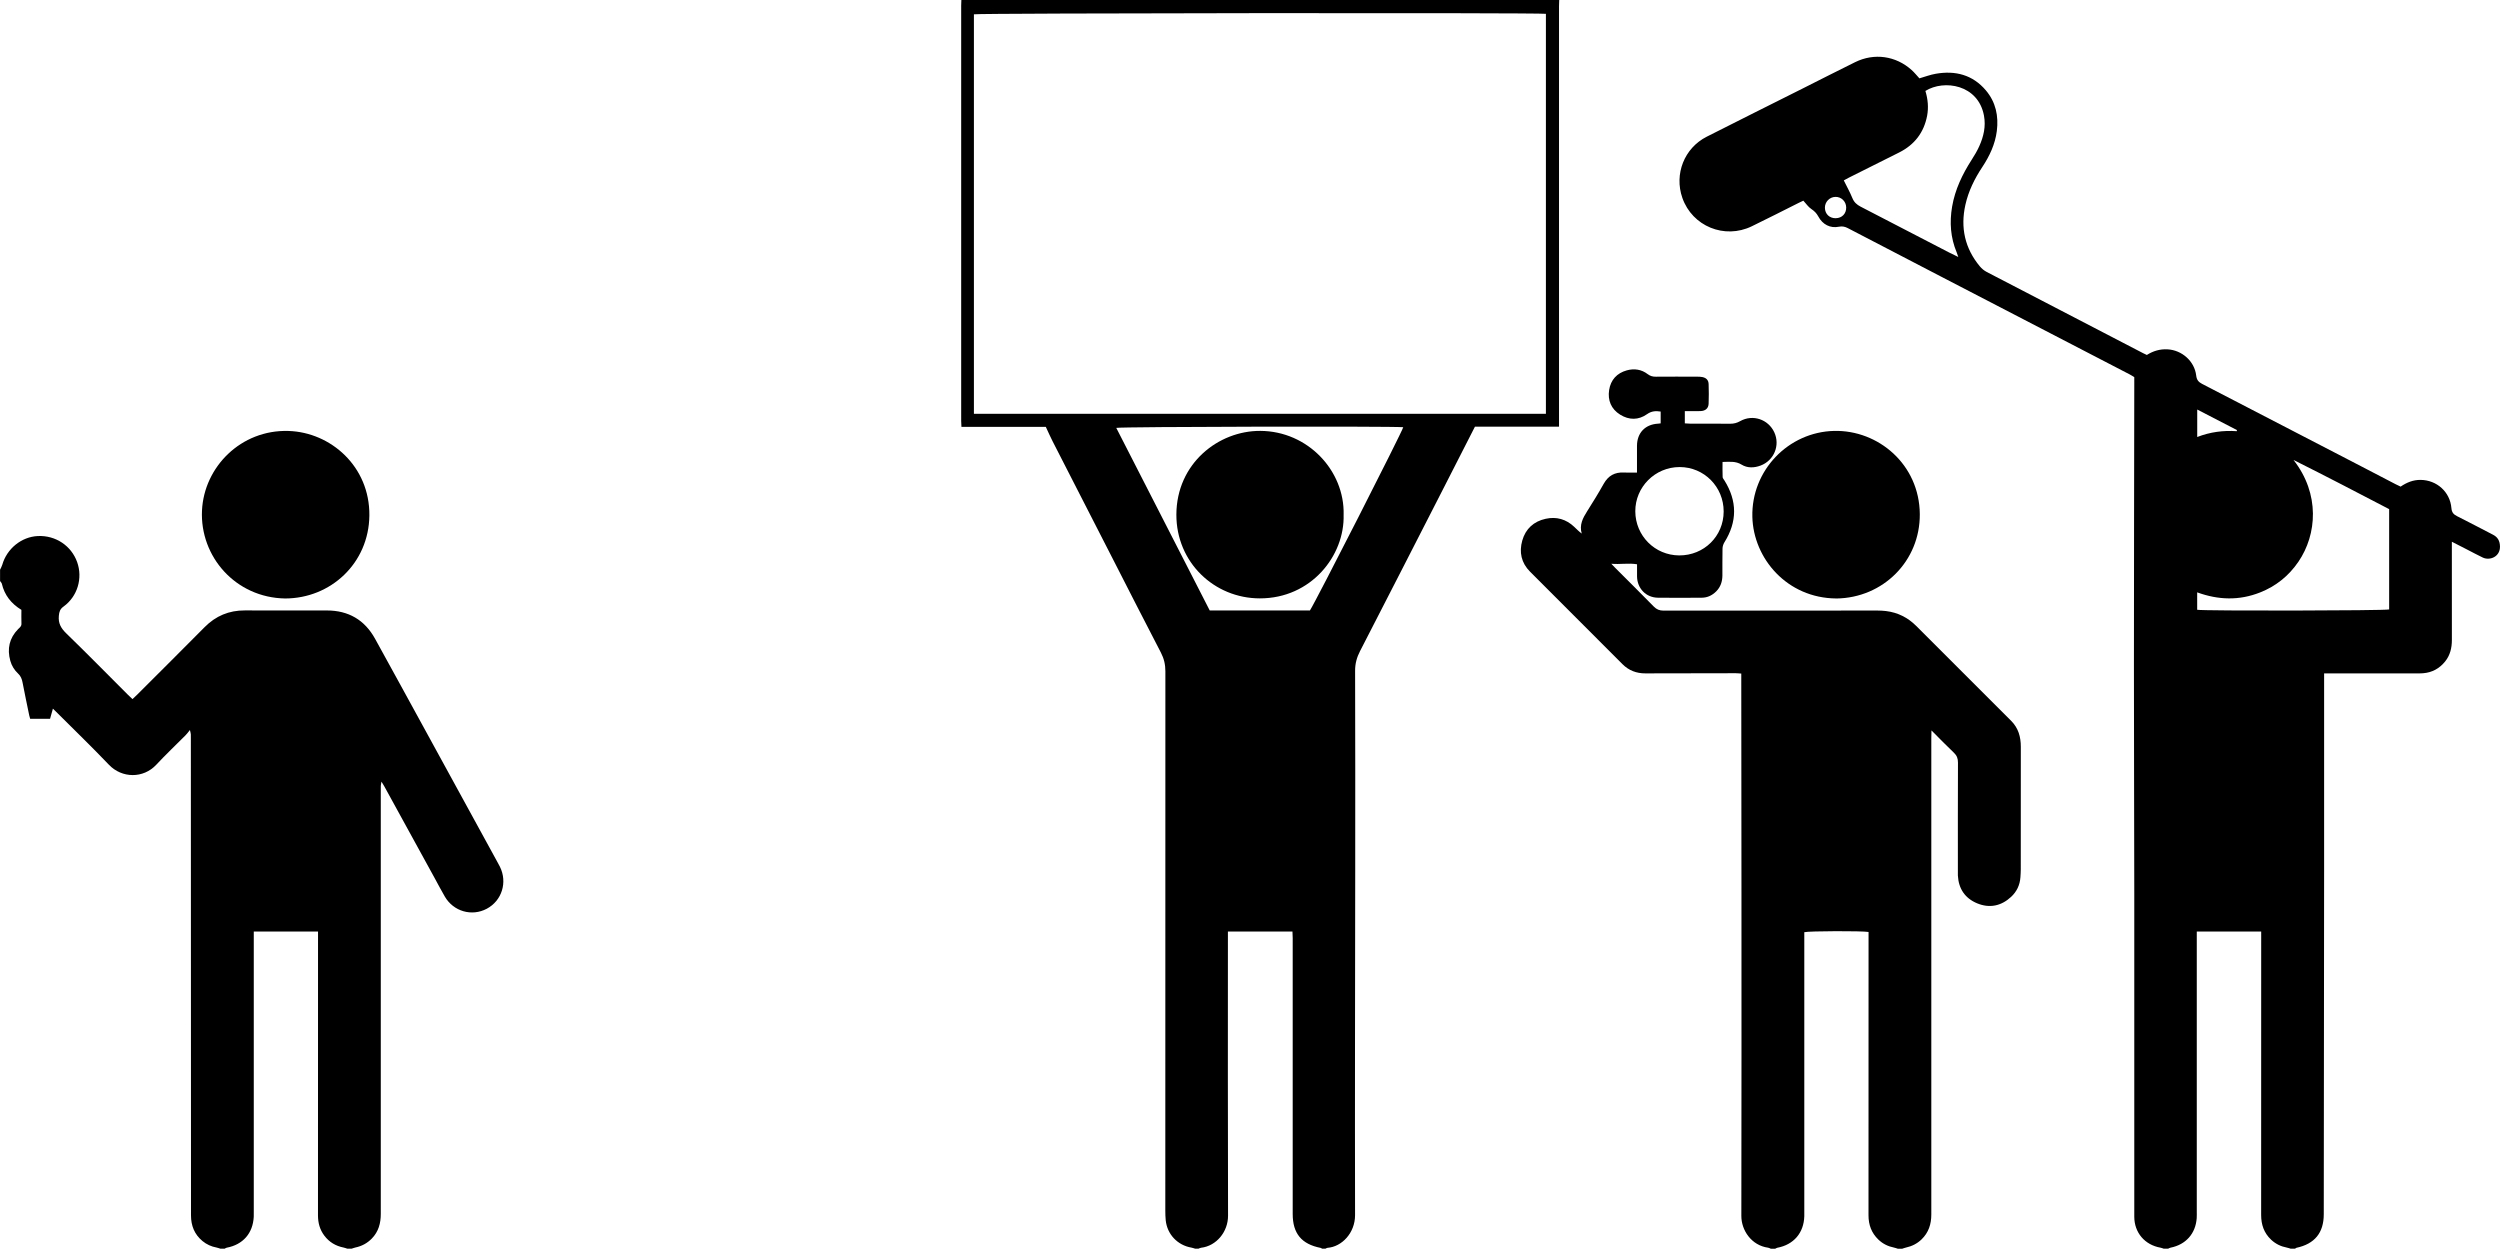 <?xml version="1.0" encoding="UTF-8"?>
<svg id="_レイヤー_2" data-name="レイヤー 2" xmlns="http://www.w3.org/2000/svg" viewBox="0 0 1067.22 533.04">
  <defs>
    <style>
      .cls-i1 {
        fill: none;
      }
    </style>
  </defs>
  <g id="_レイヤー_1-2" data-name="レイヤー 1">
    <path d="m923.64,533.04c-.45-.14-.88-.34-1.34-.42-6.7-1.17-11.2-6.42-11.2-13.23-.02-21.43,0-42.85,0-64.28,0-24.71.02-49.41,0-74.12-.03-32.22-.15-64.44-.15-96.65,0-40.13.1-80.27.15-120.4,0-.96,0-1.91,0-2.93-.66-.4-1.24-.81-1.87-1.13-26.94-13.98-53.89-27.94-80.84-41.92-13.19-6.84-26.37-13.7-39.55-20.56-1.23-.64-2.36-.91-3.84-.61-3.66.75-6.95-.93-8.78-4.37-.75-1.4-1.71-2.35-3.02-3.22-1.26-.84-2.15-2.21-3.37-3.53-.45.21-1.17.53-1.87.88-6.72,3.36-13.4,6.79-20.16,10.06-11.64,5.64-25.39-.03-29.62-12.13-3.54-10.14.8-21.24,10.38-26.11,13.53-6.87,27.13-13.63,40.69-20.44,7.57-3.8,15.11-7.66,22.7-11.4,8.13-4.01,17.36-2.7,24.1,3.36,1.18,1.06,2.18,2.32,3.32,3.56,2.28-.65,4.6-1.55,6.99-1.96,8.37-1.46,15.77.44,21.41,7.12,4.2,4.98,5.46,10.91,4.65,17.31-.72,5.68-3.1,10.7-6.22,15.42-3.29,4.97-5.9,10.25-7.2,16.1-2.17,9.75-.24,18.56,6.18,26.28.79.95,1.83,1.81,2.93,2.38,22.24,11.59,44.51,23.13,66.78,34.68.49.26,1,.48,1.57.75,2.71-1.71,5.61-2.58,8.85-2.4,6.14.34,11.51,5.06,12.22,11.18.21,1.85.97,2.77,2.54,3.58,22.78,11.76,45.54,23.58,68.3,35.38,4.75,2.46,9.49,4.95,14.24,7.41.7.36,1.42.68,2.19,1.05,2.59-1.77,5.34-2.9,8.51-2.87,6.93.06,12.6,5.13,13.17,12.05.14,1.75.85,2.66,2.38,3.42,5.15,2.56,10.21,5.3,15.33,7.91,2.09,1.06,2.95,2.66,3.02,4.99.13,4.45-4.35,6.21-7.34,4.78-2.3-1.1-4.55-2.32-6.83-3.49-1.96-1-3.92-2.01-6.37-3.26,0,1.46,0,2.38,0,3.31,0,12.87-.02,25.74.01,38.62,0,3.39-.73,6.5-2.88,9.18-2.43,3.02-5.57,4.73-9.44,5.03-.95.08-1.92.07-2.88.07-12.15,0-24.3,0-36.45,0h-2.89v3.03c0,26.94.02,53.89,0,80.83-.04,49.01-.1,98.02-.15,147.02,0,7.92-3.88,12.66-11.66,14.32-.21.04-.38.24-.57.37h-1.92c-.53-.15-1.04-.35-1.58-.45-2.58-.49-4.84-1.58-6.76-3.39-3.03-2.87-4.24-6.4-4.24-10.55.04-39.25.02-78.5.02-117.75v-3.23h-27.5v3.4c0,38.69,0,77.38,0,116.07,0,.96.03,1.92-.03,2.88-.47,6.6-4.63,11.29-11.15,12.59-.36.07-.7.28-1.05.43h-1.92Zm96.27-315.69c-13.53-7.06-27.13-14.14-40.84-21,11.37,14.49,10.03,31.83,2.1,43.44-4.12,6.04-9.58,10.44-16.39,13.13-8.86,3.5-17.76,3.26-26.83-.05v7.44c2.96.53,80.22.39,81.95-.15v-42.81Zm-183.94-107.65c-.34-.97-.48-1.48-.69-1.96-2.63-6.31-3.09-12.83-1.95-19.52,1.25-7.3,4.37-13.81,8.34-19.99,1.21-1.88,2.36-3.81,3.27-5.85,1.86-4.14,2.85-8.45,1.99-13.05-2.47-13.23-17.03-15.48-25-10.51,1.05,3.46,1.41,7.02.73,10.62-1.37,7.16-5.4,12.35-11.87,15.62-7.13,3.6-14.29,7.15-21.43,10.73-.71.35-1.39.75-2.27,1.22,1.27,2.58,2.63,5.02,3.68,7.58.72,1.76,1.87,2.78,3.51,3.63,12.57,6.47,25.11,13,37.66,19.51,1.17.61,2.37,1.17,4.02,1.97Zm102,76.85c5.56-2.15,11.14-2.87,16.88-2.48.02-.16.04-.32.06-.48-5.55-2.87-11.1-5.74-16.94-8.77v11.72Zm-154.29-93.4c2.64-.04,4.49-1.95,4.44-4.6-.05-2.58-2.09-4.56-4.62-4.5-2.51.06-4.52,2.17-4.47,4.7.06,2.63,1.98,4.45,4.65,4.41Z"/>
    <path d="m755.88,533.04c-.36-.14-.71-.36-1.09-.41-7.16-.99-11.45-7.47-11.43-13.57.09-46.05.06-92.11.05-138.16,0-30.22-.05-60.44-.08-90.66,0-.86,0-1.72,0-2.7-.96-.06-1.66-.15-2.35-.15-12.87.02-25.74.03-38.61.07-3.78.01-7.05-1.23-9.73-3.91-13.18-13.17-26.36-26.33-39.5-39.53-3.71-3.73-4.71-8.3-3.3-13.27,1.43-5.04,4.92-8.18,10.01-9.29,4.59-1,8.71.17,12.16,3.44,1.02.97,2,1.98,3.21,2.88-1.09-3.74.49-6.64,2.33-9.55,2.44-3.85,4.83-7.73,7.05-11.7,1.94-3.46,4.73-5.02,8.65-4.81,1.74.09,3.49.02,5.56.02,0-1.41,0-2.58,0-3.75,0-2.56-.01-5.12,0-7.68.03-5.53,3.49-9.15,9-9.45.31-.02.62-.07,1.11-.13v-5.04c-2.09-.31-3.89-.25-5.81,1.11-3.66,2.6-7.69,2.58-11.49.21-3.85-2.4-5.37-6.12-4.7-10.51.67-4.33,3.31-7.23,7.56-8.4,3.15-.87,6.23-.42,8.88,1.6,1.1.84,2.18,1.13,3.52,1.11,5.84-.05,11.67-.03,17.51-.01.79,0,1.61,0,2.38.17,1.65.36,2.56,1.31,2.62,2.98.1,2.79.11,5.6,0,8.39-.08,2-1.37,3.09-3.51,3.15-2.15.06-4.31.01-6.65.01v5.23c.78.04,1.55.12,2.32.13,5.68.01,11.35-.03,17.03.03,1.56.02,2.89-.33,4.28-1.11,5.36-3.03,11.99-.79,14.57,4.78,2.56,5.54-.11,12.03-5.87,14.19-2.75,1.03-5.65,1.11-8.11-.41-2.58-1.59-5.16-1.17-8.12-1.14,0,2.21-.05,4.34.04,6.47.02.49.49.98.78,1.45,5.49,8.81,5.49,17.59-.03,26.4-.47.76-.78,1.75-.8,2.64-.09,3.84-.02,7.67-.05,11.51-.02,2.57-.76,4.88-2.61,6.75-1.71,1.73-3.76,2.72-6.19,2.74-6.24.04-12.47.07-18.71,0-5.09-.06-8.84-3.94-8.93-9.05-.03-1.67,0-3.34,0-5.23-3.65-.61-7.25.13-10.99-.22.51.54,1.02,1.09,1.54,1.62,5.54,5.54,11.11,11.05,16.59,16.65,1.22,1.24,2.43,1.74,4.18,1.74,30.46-.05,60.92-.04,91.37-.03,1.19,0,2.4.07,3.58.21,5.03.61,9.32,2.78,12.88,6.33,13.53,13.49,27.03,27.02,40.54,40.52,3.08,3.08,4.15,6.86,4.14,11.12-.04,17.43-.01,34.86-.02,52.29,0,1.12-.08,2.23-.15,3.35-.22,3.34-1.57,6.19-4.02,8.44-4.22,3.89-9.15,4.9-14.43,2.73-5.18-2.14-7.95-6.23-8.25-11.89-.03-.64,0-1.28,0-1.92,0-15.43-.03-30.86.04-46.29,0-1.74-.46-2.99-1.74-4.2-3.12-2.95-6.1-6.05-9.57-9.52-.03,1.44-.07,2.35-.07,3.26,0,40.46,0,80.91,0,121.37,0,27.34,0,54.69,0,82.03,0,4.1-1.15,7.7-4.16,10.61-1.9,1.84-4.15,2.94-6.7,3.5-.52.11-1.03.32-1.54.48h-1.92c-.52-.16-1.03-.36-1.56-.47-2.57-.51-4.83-1.61-6.73-3.44-2.93-2.83-4.2-6.27-4.2-10.33.03-39.33.02-78.66.02-117.99,0-1.02,0-2.03,0-2.98-2.71-.5-25.38-.42-27.43.09v3.02c0,38.69,0,77.38,0,116.07,0,.72.02,1.44,0,2.16-.2,7.14-4.54,12.18-11.58,13.48-.28.05-.54.26-.81.39h-1.92Zm-20.07-314.68c.02-10.53-8.35-18.99-18.8-18.98-10.47,0-18.98,8.52-18.92,18.92.06,10.43,8.35,18.74,18.74,18.8,10.6.05,18.96-8.2,18.98-18.74Z"/>
    <path d="m783.92,255.48c-21.05-.14-35.42-17.07-35.86-34.83-.49-19.81,15.35-36.24,34.9-36.7,18.88-.44,36.42,14.34,36.58,35.52.15,20.01-15.68,35.78-35.63,36.02Z"/>
    <path d="m0,243.25c.33-.71.75-1.38.96-2.12,1.98-6.98,8.26-11.97,15.17-12.3,7.72-.36,14.33,4.24,16.79,11.08,2.48,6.9.18,14.71-5.81,19.03-1.5,1.08-1.83,2.22-1.99,3.93-.31,3.17.89,5.29,3.13,7.47,8.89,8.63,17.57,17.47,26.34,26.23.61.61,1.25,1.19,1.97,1.87.73-.69,1.37-1.27,1.98-1.88,9.61-9.61,19.25-19.18,28.81-28.84,4.76-4.81,10.42-7.17,17.18-7.14,11.67.06,23.34.01,35.01.02,9.21,0,16.12,4.02,20.57,12.08,7.3,13.21,14.53,26.47,21.79,39.71,10.13,18.5,20.26,37,30.38,55.5.38.7.77,1.4,1.13,2.11,3.3,6.67.83,14.51-5.63,17.94-6.39,3.39-14.19,1.15-17.89-5.2-1.53-2.62-2.93-5.32-4.39-7.98-7.15-13.03-14.3-26.05-21.45-39.08-.31-.56-.65-1.09-1.2-2.01-.14.83-.27,1.3-.29,1.78-.04.8-.01,1.6-.01,2.4,0,60.12,0,120.24,0,180.35,0,3.99-.96,7.57-3.82,10.51-1.96,2.02-4.31,3.26-7.04,3.84-.52.11-1.03.32-1.54.48h-1.92c-.52-.16-1.03-.36-1.56-.47-3.36-.66-6.11-2.31-8.18-5.03-1.96-2.57-2.75-5.49-2.75-8.73.03-39.33.02-78.66.02-117.99v-3.14h-27.43v3.25c0,38.77,0,77.54,0,116.31,0,.72.02,1.44-.01,2.16-.34,7.08-4.61,11.95-11.57,13.24-.28.05-.54.26-.81.4h-1.92c-.52-.16-1.03-.37-1.56-.47-2.25-.41-4.28-1.33-6.03-2.78-3.41-2.84-4.9-6.52-4.9-10.97,0-67.72-.03-135.45-.06-203.17,0-.72.03-1.44-.01-2.16-.02-.41-.16-.81-.38-1.85-.84,1.02-1.3,1.67-1.86,2.23-4.17,4.2-8.48,8.26-12.51,12.59-5.55,5.95-14.67,5.83-20.23,0-7.12-7.46-14.54-14.63-21.84-21.92-.61-.61-1.23-1.2-2.06-2.02-.46,1.65-.84,2.99-1.21,4.32h-8.5c-.16-.56-.31-1.01-.4-1.46-.97-4.69-1.95-9.38-2.86-14.09-.28-1.45-.76-2.69-1.89-3.74-1.59-1.49-2.75-3.35-3.33-5.47-1.4-5.1-.43-9.64,3.32-13.49.65-.66,1.49-1.16,1.44-2.34-.08-1.99-.02-3.98-.02-5.9-4.38-2.68-7.21-6.29-8.35-11.15-.1-.42-.5-.77-.76-1.15,0-1.6,0-3.2,0-4.8Z"/>
    <path d="m121.72,255.48c-21.14-.33-36.43-17.87-35.49-37.57.89-18.58,16.62-34.55,36.9-33.94,18.1.55,34.77,15.22,34.55,36.08-.22,20.44-16.57,35.42-35.96,35.43Z"/>
    <path class="cls-i1" d="m769.52,93.15c-2.67.04-4.59-1.78-4.65-4.41-.06-2.52,1.96-4.64,4.47-4.7,2.54-.06,4.58,1.93,4.62,4.5.05,2.65-1.8,4.57-4.44,4.6Z"/>
    <path d="m510.17,533.04c-.53-.15-1.04-.36-1.58-.45-5.94-1.02-10.36-5.71-10.96-11.7-.13-1.35-.17-2.71-.17-4.07,0-76.75-.02-153.51.03-230.26,0-2.88-.58-5.41-1.92-7.98-6.94-13.32-13.73-26.72-20.57-40.08-8.56-16.71-17.12-33.41-25.66-50.13-.98-1.92-1.84-3.89-2.89-6.14h-36.02c-.05-1.02-.11-1.8-.11-2.58,0-59.08,0-118.17,0-177.25,0-.8.05-1.6.08-2.4,85.07,0,170.14,0,255.21,0-.03.87-.08,1.75-.08,2.62,0,58.84,0,117.67,0,176.51v3.02h-35.9c-4.74,9.28-9.33,18.31-13.94,27.32-11.68,22.82-23.34,45.66-35.09,68.45-1.39,2.7-2.13,5.34-2.12,8.42.09,28.38.07,56.76.05,85.14-.04,49.08-.18,98.16-.07,147.24.02,7.6-5.65,13.52-11.77,13.96-.3.02-.58.24-.86.36h-1.44c-.21-.11-.41-.29-.63-.33-8.17-1.61-11.92-6.17-11.92-14.48,0-25.27,0-50.54,0-75.81,0-13.99,0-27.99,0-41.98,0-.92-.06-1.84-.1-2.77h-27.56v3.23c0,39.34-.07,78.68.06,118.03.02,6.96-5.01,12.96-11.51,13.72-.38.04-.74.26-1.1.39h-1.44Zm-94.42-356.39h244.18V5.9c-3.86-.52-242.49-.31-244.18.21v170.55Zm100.67,83.95h42.77c2.38-3.57,39.5-76.51,39.84-78.23-5.44-.46-120.47-.24-122.51.29,13.32,26.02,26.62,52.01,39.9,77.95Z"/>
    <path d="m573.57,219.7c.53,17.48-13.82,35.76-35.77,35.74-19.49-.02-35.67-15.41-35.62-35.74.05-21.85,17.95-35.86,35.86-35.76,20.28.11,35.98,16.99,35.54,35.75Z"/>
  </g>
</svg>